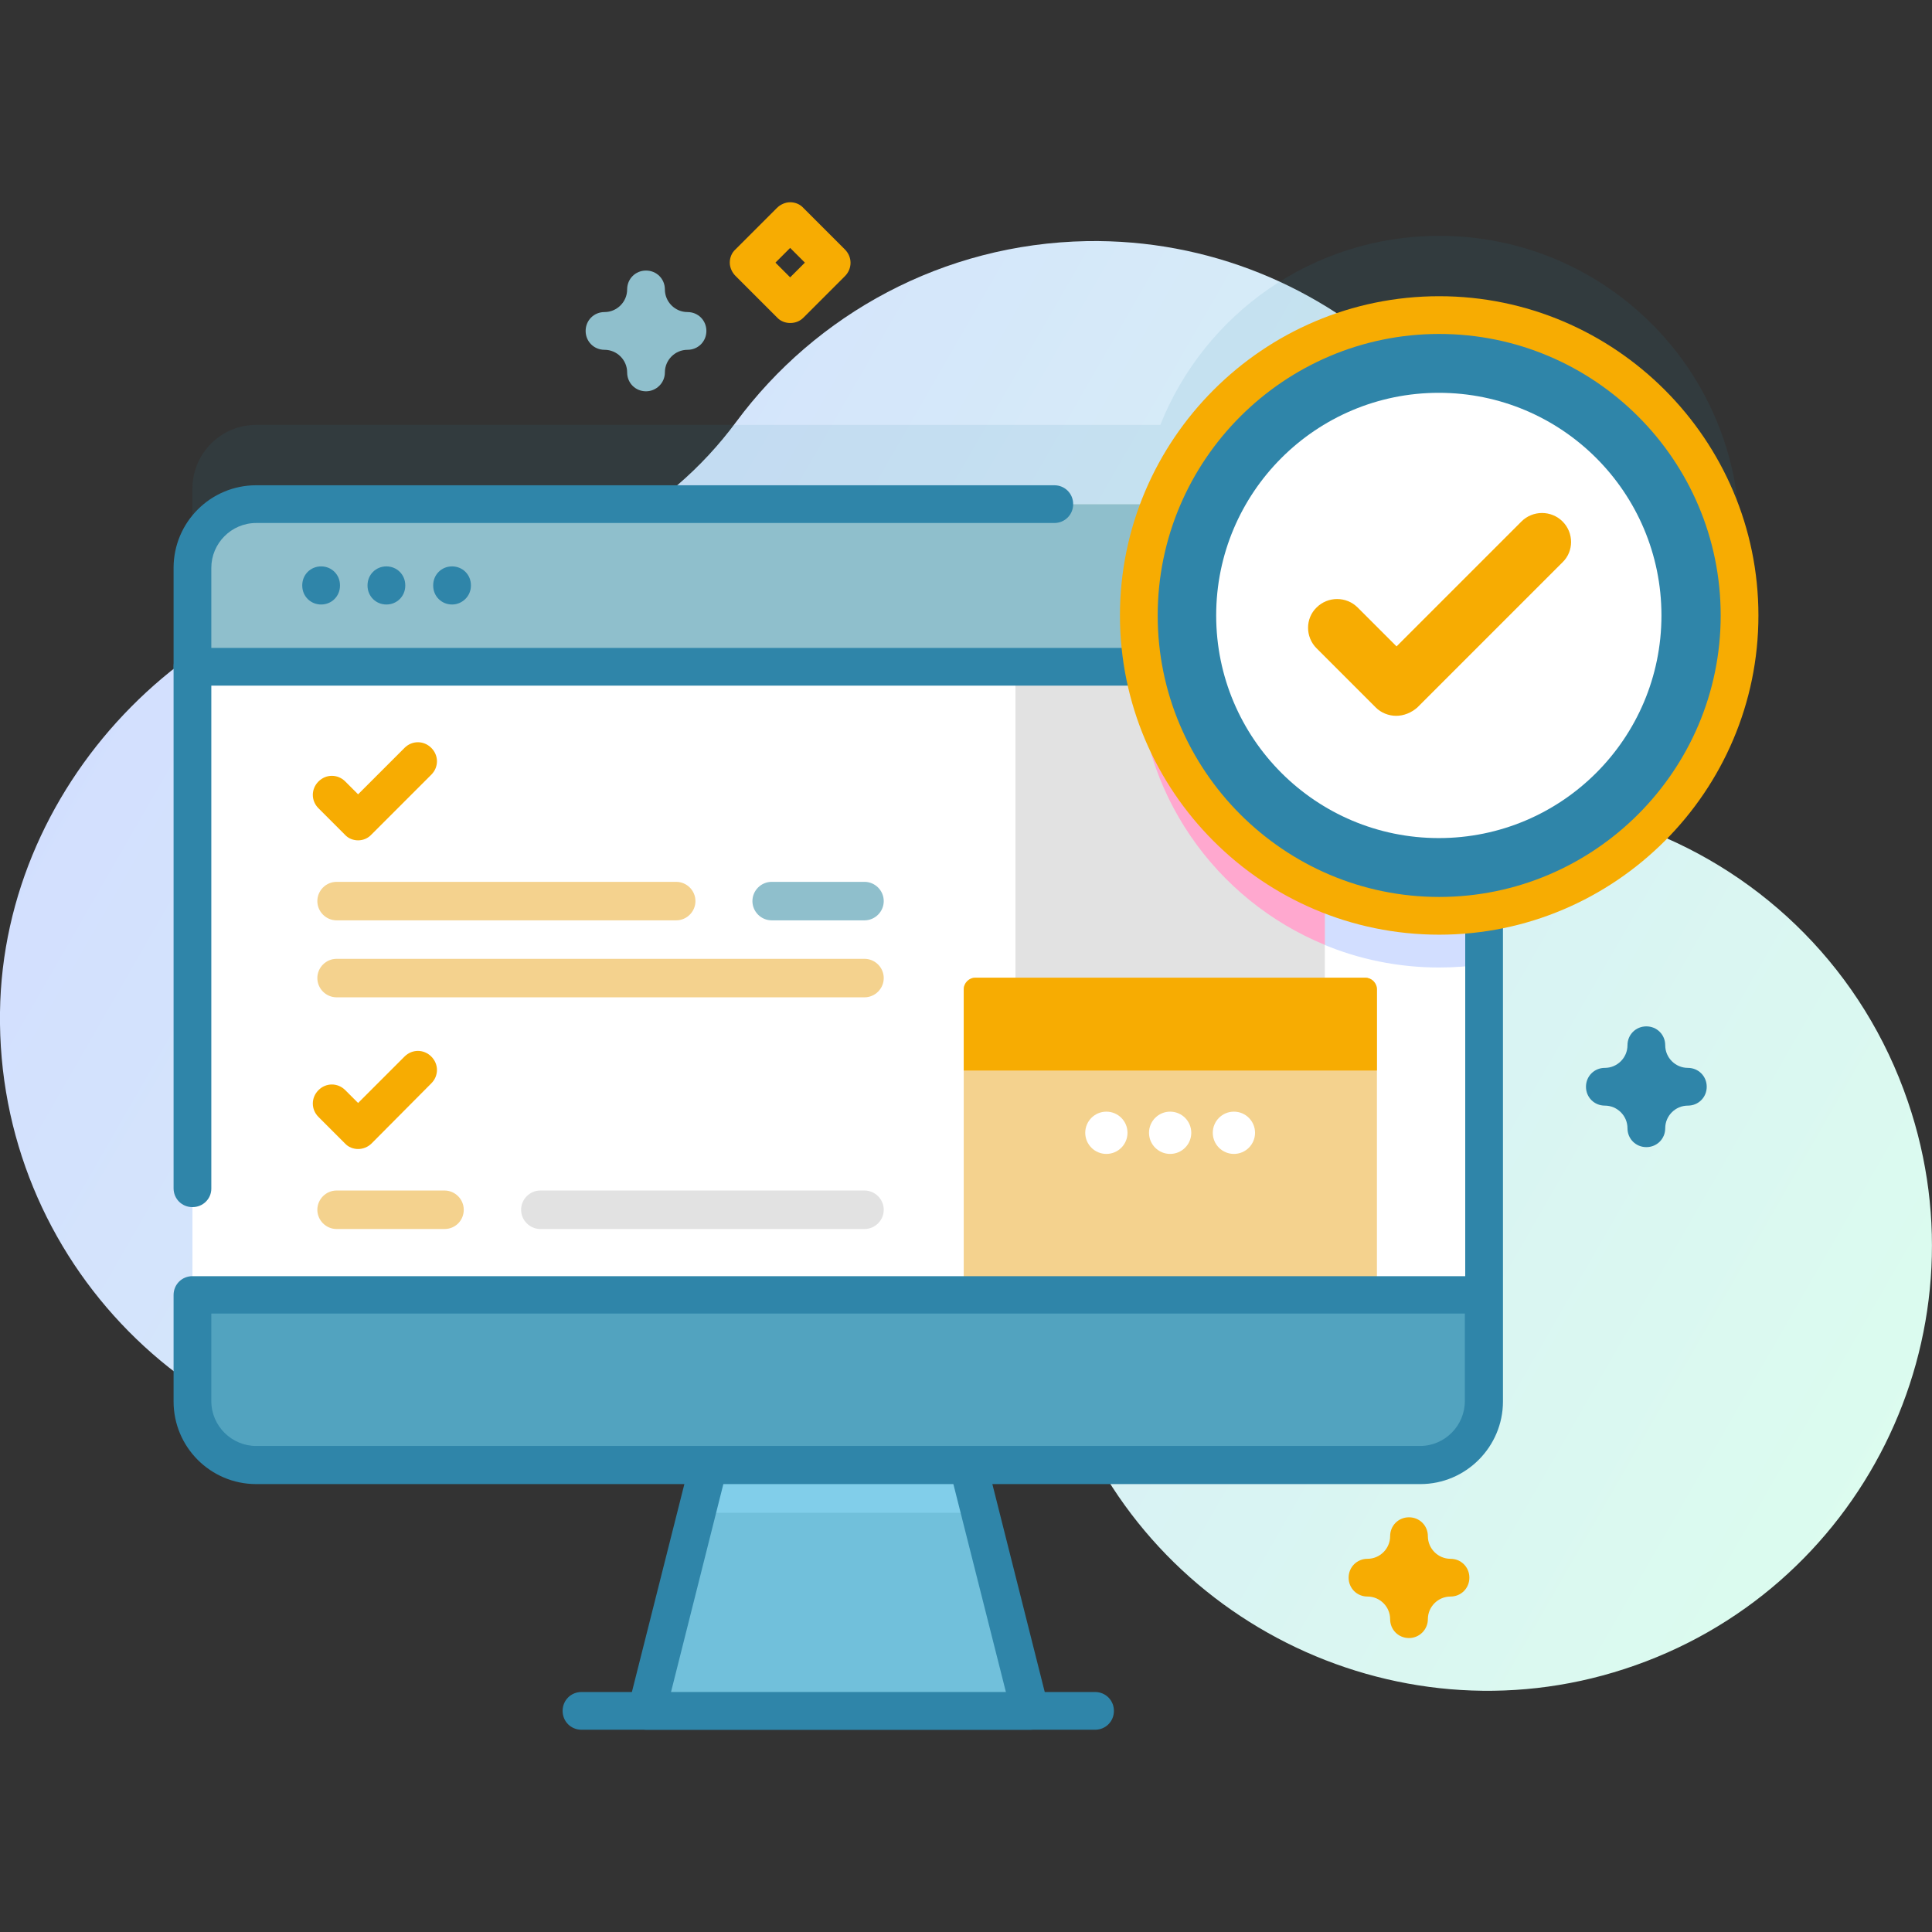 <?xml version="1.0" encoding="utf-8"?>
<!-- Generator: Adobe Illustrator 23.0.3, SVG Export Plug-In . SVG Version: 6.00 Build 0)  -->
<svg version="1.1" id="Capa_1" xmlns="http://www.w3.org/2000/svg" xmlns:xlink="http://www.w3.org/1999/xlink" x="0px" y="0px"
	 viewBox="0 0 512 512" style="enable-background:new 0 0 512 512;" xml:space="preserve">
<rect x="0" y="0" width="512" height="512" fill="#333333" stroke="none"/>
<style type="text/css">
	.st0{fill:url(#SVGID_1_);}
	.st1{opacity:0.1;fill:#2F85A9;enable-background:new    ;}
	.st2{fill:#71C0DB;}
	.st3{fill:#81CEEA;}
	.st4{fill:#2F85A9;}
	.st5{fill:#FFFFFF;}
	.st6{fill:#D2DEFF;}
	.st7{fill:#E2E2E2;}
	.st8{fill:#FFA8CF;}
	.st9{fill:#F4D28E;}
	.st10{fill:#F7AC02;}
	.st11{fill:#8FBFCC;}
	.st12{fill:#52A3BF;}
</style>
<g>
	
		<linearGradient id="SVGID_1_" gradientUnits="userSpaceOnUse" x1="11.91" y1="396.554" x2="514.891" y2="107.033" gradientTransform="matrix(1 0 0 -1 0 511.89)">
		<stop  offset="4.850001e-02" style="stop-color:#D2DEFF"/>
		<stop  offset="0.999" style="stop-color:#DCFDEE"/>
	</linearGradient>
	<path class="st0" d="M505.6,291.9c-11.8-34.6-38.1-60.2-69.9-72.2c-16.4-6.2-27.3-21.9-27.6-39.4c0-0.4,0-0.8,0-1.2
		c-1.5-64.6-55.5-116.3-120.1-115.2c-38.1,0.7-71.8,19.4-92.9,47.9c-18.2,24.6-46.5,40-77.1,39.9c-0.9,0-1.8,0-2.7,0
		C53.5,153.2,0.8,206.3,0,268.2c-0.9,65.9,52.3,119.7,118,119.7c50.9,0,94.3-32.3,110.9-77.5c4.3-11.8,17.2-18.2,29.3-14.8
		c0.2,0,0.3,0.1,0.5,0.1c11.1,3.1,18.5,13.6,17.5,25.1c-1.2,15.4,0.6,31.3,5.8,46.8c20.5,61.1,87.2,94.7,148.5,74.7
		C493.2,421.9,526.9,354.1,505.6,291.9L505.6,291.9z"/>
	<path class="st1" d="M461,142.1c0-44-35.6-79.6-79.6-79.6c-33.5,0-62.2,20.7-73.9,50.1H67.9c-9.4,0-16.9,7.6-16.9,16.9v220.8
		c0,9.4,7.6,16.9,16.9,16.9h308.4c9.4,0,16.9-7.6,16.9-16.9V220.8C431.6,215,461,182,461,142.1L461,142.1z"/>
	<path class="st2" d="M273,453.4H171.3l13.2-52.5l7.1-28.1h61l7.1,28.1L273,453.4z"/>
	<path class="st3" d="M259.7,400.9h-75.1l7.1-28.1h61L259.7,400.9z"/>
	<path class="st4" d="M273,458.4H171.3c-1.5,0-3-0.7-3.9-1.9s-1.3-2.8-0.9-4.3l16-63.4c0.7-2.7,3.4-4.3,6.1-3.6
		c2.7,0.7,4.3,3.4,3.6,6.1l-14.4,57.2h88.8L252,390.7c-0.7-2.7,0.9-5.4,3.6-6.1c2.7-0.7,5.4,0.9,6.1,3.6l16.1,63.9
		c0.4,1.5,0,3.1-0.9,4.3S274.5,458.4,273,458.4L273,458.4z"/>
	<path class="st5" d="M376.4,388.3H67.9c-9.4,0-16.9-7.6-16.9-16.9V150.5c0-9.4,7.6-16.9,16.9-16.9h308.4c9.4,0,16.9,7.6,16.9,16.9
		v220.8C393.3,380.7,385.7,388.3,376.4,388.3z"/>
	<path class="st6" d="M393.3,150.5v105c-3.9,0.6-7.9,0.9-11.9,0.9c-44,0-79.6-35.6-79.6-79.6c0-15.9,4.7-30.7,12.7-43.2h61.9
		C385.7,133.5,393.3,141.1,393.3,150.5L393.3,150.5z"/>
	<path class="st7" d="M269.1,147.7h82v195.4h-82V147.7z"/>
	<path class="st8" d="M351.1,147.7v102.7c-29-11.9-49.4-40.4-49.4-73.6c0-10.2,1.9-20,5.5-29L351.1,147.7z"/>
	<path class="st9" d="M364.9,343.1H255.4v-80.9c0-1.7,1.4-3.1,3.1-3.1h103.3c1.7,0,3.1,1.4,3.1,3.1L364.9,343.1L364.9,343.1z"/>
	<path class="st10" d="M364.9,283.7H255.4v-21.5c0-1.7,1.4-3.1,3.1-3.1h103.3c1.7,0,3.1,1.4,3.1,3.1L364.9,283.7L364.9,283.7z"/>
	<path class="st11" d="M393.3,176.7v-26.2c0-9.4-7.6-16.9-16.9-16.9H67.9c-9.4,0-16.9,7.6-16.9,16.9v26.2H393.3z"/>
	<path class="st4" d="M301.8,181.7H51c-2.8,0-5-2.2-5-5s2.2-5,5-5h250.8c2.8,0,5,2.2,5,5S304.5,181.7,301.8,181.7z"/>
	<path class="st12" d="M51,343.1v28.2c0,9.4,7.6,16.9,16.9,16.9h308.4c9.4,0,16.9-7.6,16.9-16.9v-28.2H51z"/>
	<g>
		<path class="st4" d="M290.2,458.4H154.1c-2.8,0-5-2.2-5-5s2.2-5,5-5h136.1c2.8,0,5,2.2,5,5S293,458.4,290.2,458.4z"/>
		<path class="st4" d="M85.1,160.2c-2.8,0-5-2.2-5-5v-0.1c0-2.8,2.2-5,5-5s5,2.2,5,5v0.1C90.1,158,87.9,160.2,85.1,160.2z"/>
		<path class="st4" d="M102.4,160.2c-2.8,0-5-2.2-5-5v-0.1c0-2.8,2.2-5,5-5s5,2.2,5,5v0.1C107.4,158,105.2,160.2,102.4,160.2z"/>
		<path class="st4" d="M119.8,160.2c-2.8,0-5-2.2-5-5v-0.1c0-2.8,2.2-5,5-5s5,2.2,5,5v0.1C124.8,158,122.5,160.2,119.8,160.2z"/>
		<path class="st4" d="M376.4,393.3H67.9c-12.1,0-21.9-9.8-21.9-21.9v-28.2c0-2.8,2.2-5,5-5h337.3v-94.2c0-2.8,2.2-5,5-5s5,2.2,5,5
			v127.4C398.3,383.4,388.5,393.3,376.4,393.3L376.4,393.3z M56,348.1v23.2c0,6.6,5.4,11.9,11.9,11.9h308.4
			c6.6,0,11.9-5.4,11.9-11.9v-23.2H56z"/>
		<path class="st4" d="M51,319.9c-2.8,0-5-2.2-5-5V150.5c0-12.1,9.8-21.9,21.9-21.9h211.5c2.8,0,5,2.2,5,5s-2.2,5-5,5H67.9
			c-6.6,0-11.9,5.4-11.9,11.9v164.5C56,317.7,53.8,319.9,51,319.9z"/>
	</g>
	<circle class="st4" cx="381.4" cy="163.1" r="79.6"/>
	<path class="st10" d="M381.4,247.7c-46.7,0-84.6-38-84.6-84.6s38-84.6,84.6-84.6s84.6,38,84.6,84.6
		C466,209.7,428,247.7,381.4,247.7z M381.4,88.5c-41.1,0-74.6,33.5-74.6,74.6c0,41.1,33.5,74.6,74.6,74.6s74.6-33.5,74.6-74.6
		C456,121.9,422.5,88.5,381.4,88.5z"/>
	<ellipse class="st5" cx="381.3" cy="163.1" rx="59" ry="59"/>
	<path class="st10" d="M370,189.7c-2,0-4-0.8-5.4-2.2l-15.7-15.7c-3-3-3-7.9,0-10.8c3-3,7.9-3,10.9,0l10.3,10.3l33.1-33.1
		c3-3,7.9-3,10.9,0s3,7.9,0,10.8l-38.5,38.5C374,188.9,372,189.7,370,189.7L370,189.7z"/>
	<path class="st9" d="M179.2,243.9h-90c-2.8,0-5.1-2.3-5.1-5.1s2.3-5.1,5.1-5.1h90c2.8,0,5.1,2.3,5.1,5.1
		C184.3,241.6,182,243.9,179.2,243.9L179.2,243.9z"/>
	<path class="st11" d="M229.1,243.9h-24.6c-2.8,0-5.1-2.3-5.1-5.1s2.3-5.1,5.1-5.1h24.6c2.8,0,5.1,2.3,5.1,5.1
		S231.9,243.9,229.1,243.9z"/>
	<path class="st9" d="M229.1,264.3H89.2c-2.8,0-5.1-2.3-5.1-5.1s2.3-5.1,5.1-5.1h139.9c2.8,0,5.1,2.3,5.1,5.1
		S231.9,264.3,229.1,264.3z"/>
	<path class="st10" d="M94.9,222.7c-1.3,0-2.6-0.5-3.5-1.5l-7-7c-2-2-2-5.1,0-7.1c2-2,5.1-2,7.1,0l3.4,3.4l12.3-12.3
		c2-2,5.1-2,7.1,0c2,2,2,5.1,0,7.1l-15.8,15.8C97.5,222.2,96.2,222.7,94.9,222.7z"/>
	<path class="st9" d="M117.8,325.7H89.2c-2.8,0-5.1-2.3-5.1-5.1s2.3-5.1,5.1-5.1h28.6c2.8,0,5.1,2.3,5.1,5.1
		S120.7,325.7,117.8,325.7z"/>
	<path class="st7" d="M229.1,325.7h-85.9c-2.8,0-5.1-2.3-5.1-5.1s2.3-5.1,5.1-5.1h85.9c2.8,0,5.1,2.3,5.1,5.1
		S231.9,325.7,229.1,325.7z"/>
	<path class="st10" d="M94.9,304.5c-1.3,0-2.6-0.5-3.5-1.5l-7-7c-2-2-2-5.1,0-7.1c2-2,5.1-2,7.1,0l3.4,3.4l12.3-12.3
		c2-2,5.1-2,7.1,0c2,2,2,5.1,0,7.1L98.5,303C97.5,304,96.2,304.5,94.9,304.5z"/>
	<path class="st10" d="M209.4,85.6c-1.3,0-2.6-0.5-3.5-1.5l-11-11c-0.9-0.9-1.5-2.2-1.5-3.5s0.5-2.6,1.5-3.5l11-11
		c0.9-0.9,2.2-1.5,3.5-1.5s2.6,0.5,3.5,1.5l11,11c2,2,2,5.1,0,7.1l-11,11C212,85.1,210.8,85.6,209.4,85.6z M205.5,69.6l3.9,3.9
		l3.9-3.9l-3.9-3.9L205.5,69.6z"/>
	<path class="st4" d="M436.3,304c-2.8,0-5-2.2-5-5c0-3.3-2.7-6-6-6c-2.8,0-5-2.2-5-5s2.2-5,5-5c3.3,0,6-2.7,6-6c0-2.8,2.2-5,5-5
		s5,2.2,5,5c0,3.3,2.7,6,6,6c2.8,0,5,2.2,5,5s-2.2,5-5,5c-3.3,0-6,2.7-6,6C441.3,301.8,439.1,304,436.3,304z"/>
	<path class="st11" d="M171.2,103.7c-2.8,0-5-2.2-5-5c0-3.3-2.7-6-6-6c-2.8,0-5-2.2-5-5s2.2-5,5-5c3.3,0,6-2.7,6-6c0-2.8,2.2-5,5-5
		s5,2.2,5,5c0,3.3,2.7,6,6,6c2.8,0,5,2.2,5,5s-2.2,5-5,5c-3.3,0-6,2.7-6,6C176.2,101.5,173.9,103.7,171.2,103.7z"/>
	<path class="st10" d="M373.4,434.1c-2.8,0-5-2.2-5-5c0-3.3-2.7-6-6-6c-2.8,0-5-2.2-5-5s2.2-5,5-5c3.3,0,6-2.7,6-6c0-2.8,2.2-5,5-5
		s5,2.2,5,5c0,3.3,2.7,6,6,6c2.8,0,5,2.2,5,5s-2.2,5-5,5c-3.3,0-6,2.7-6,6C378.4,431.8,376.2,434.1,373.4,434.1z"/>
	<g>
		<circle class="st5" cx="327" cy="300.2" r="5.6"/>
		<circle class="st5" cx="310.1" cy="300.2" r="5.6"/>
		<circle class="st5" cx="293.2" cy="300.2" r="5.6"/>
	</g>
</g>
</svg>
